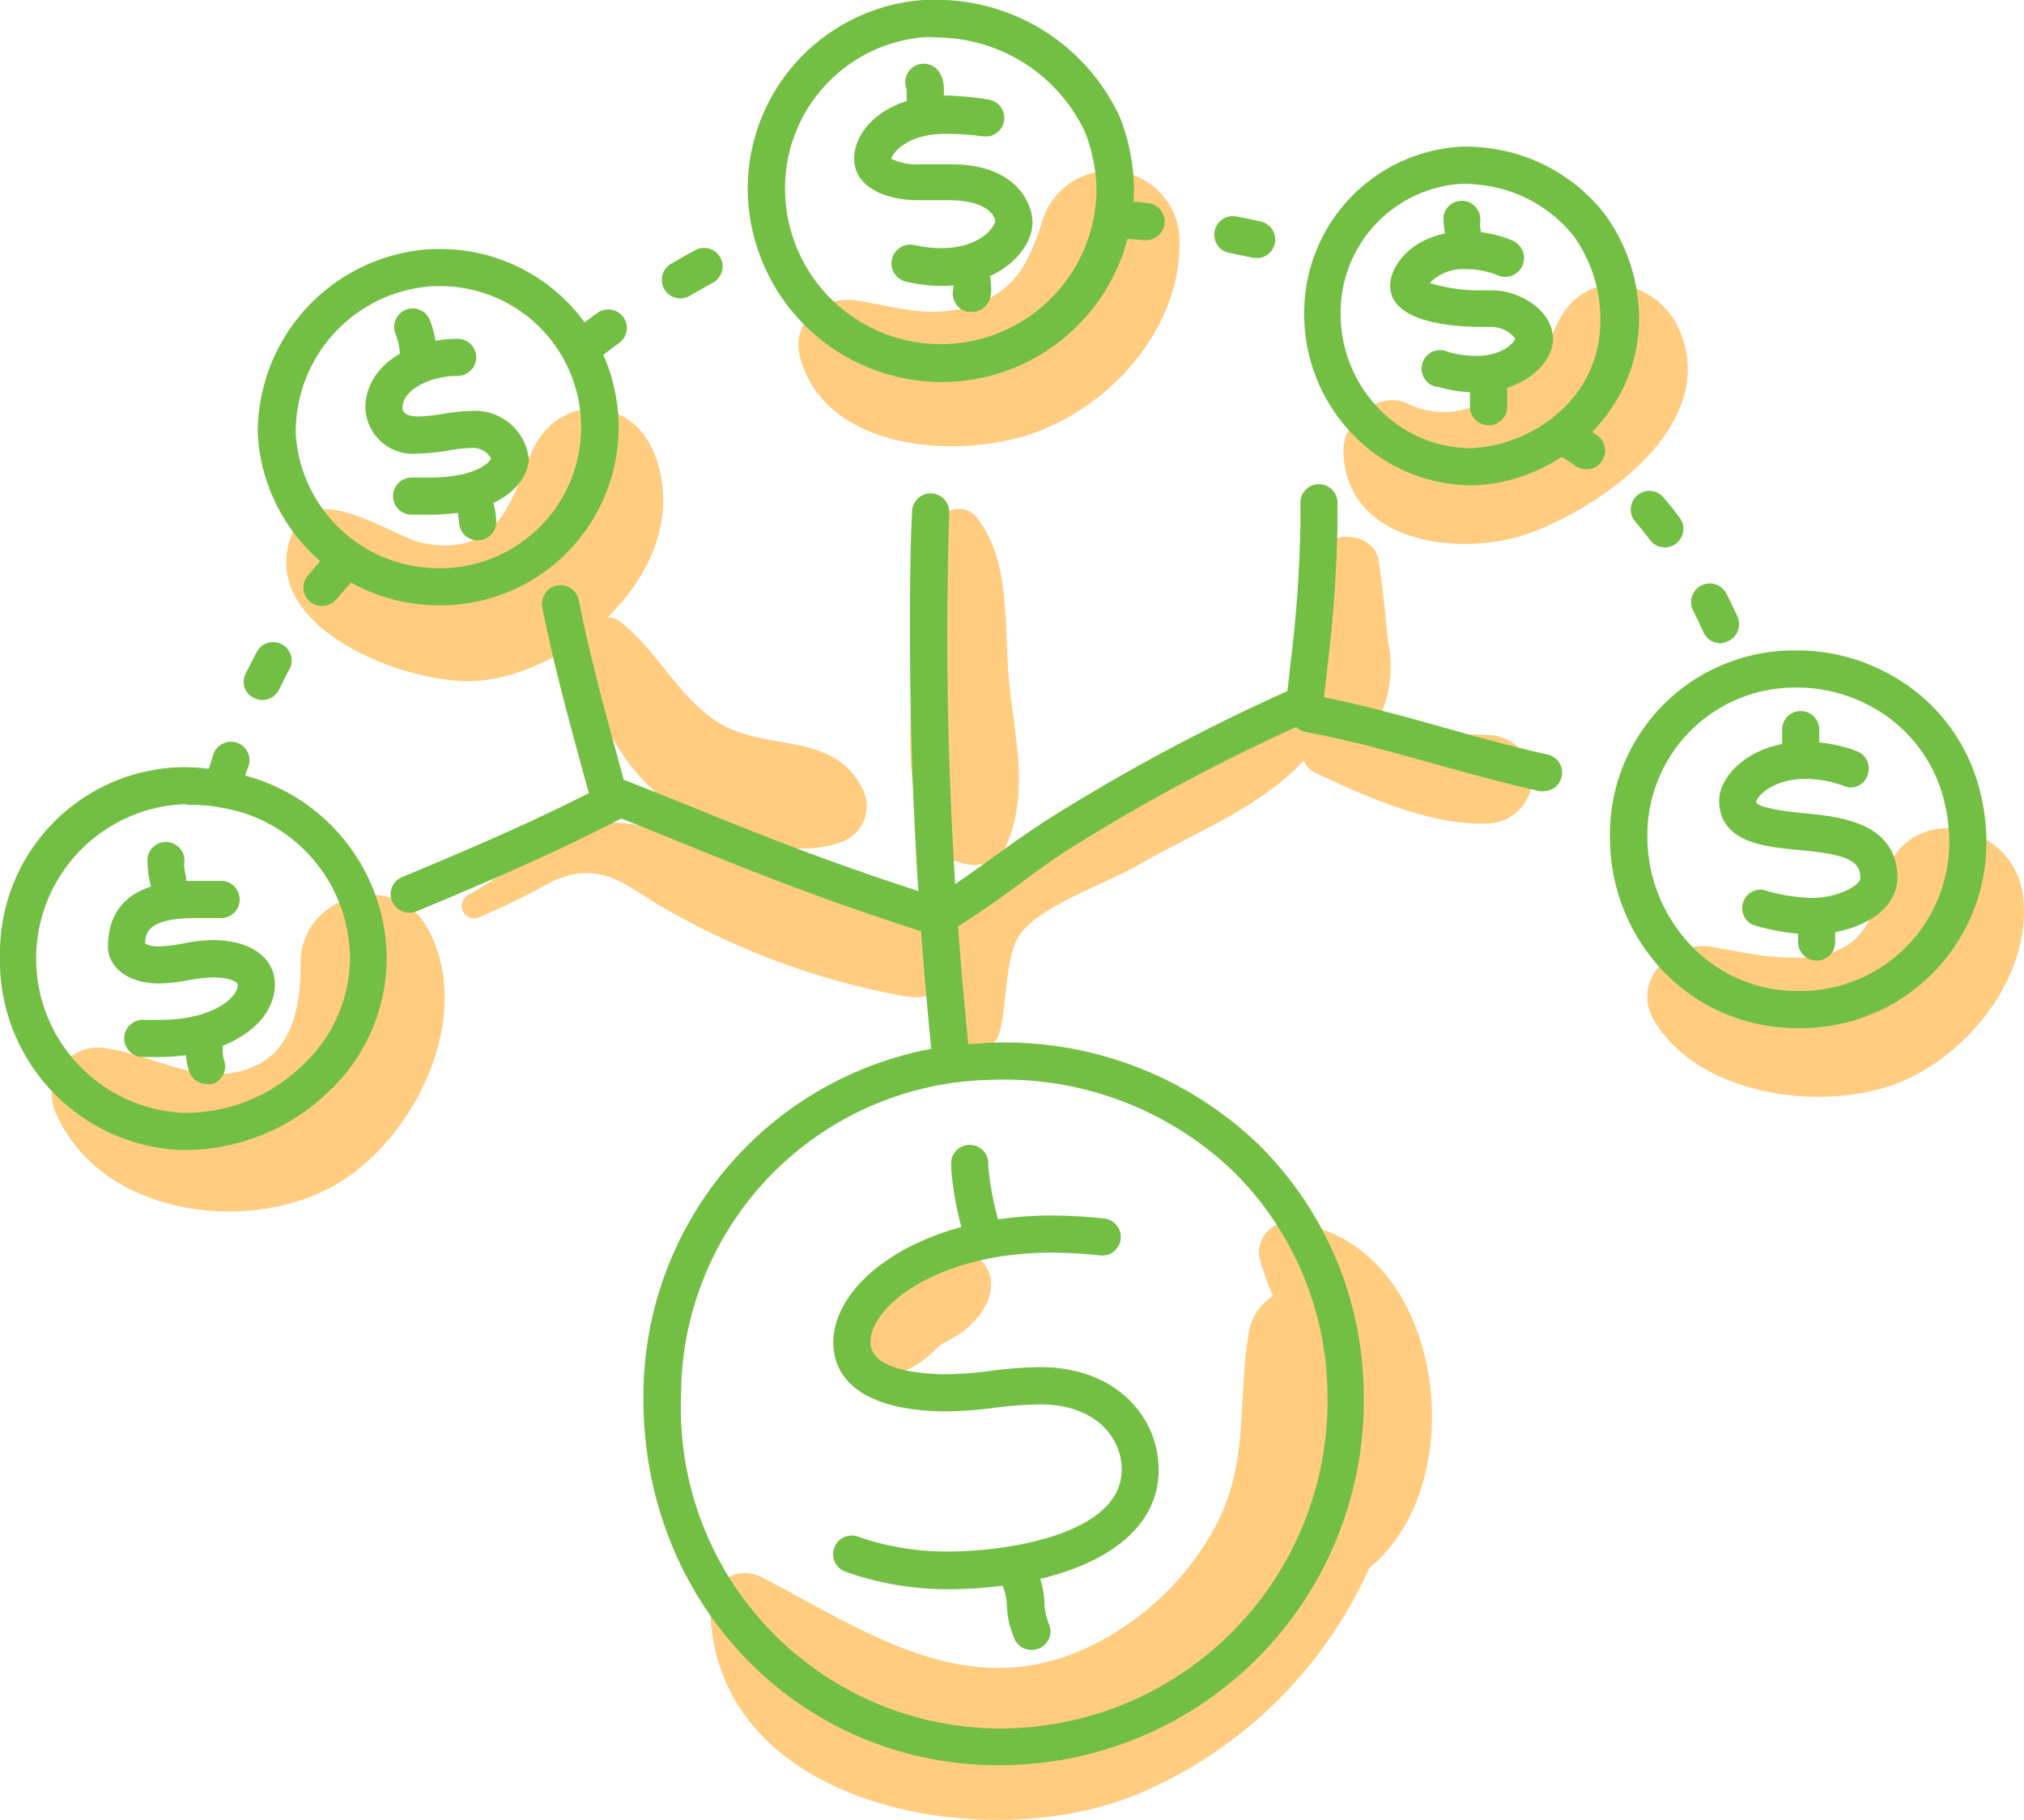 <svg xmlns="http://www.w3.org/2000/svg" viewBox="0 0 115.66 103.99">
  {" "}
  <path
    d="M24.41,53c-1.91-3.38-7.21-1.84-7.23,2,0,2.24-.34,4.9-2.64,5.93-2.83,1.27-5.55-.55-8.32-1a2.66,2.66,0,0,0-2.95,3.84c2.56,5.64,10.79,6.79,15.78,4C23.7,65.19,27.21,58,24.41,53Z"
    style="fill:#ffcc80"
  />{" "}
  <path
    d="M37.4,25.94c-1.37-3.49-5.67-3.42-7.07,0-1.22,3-2,5.83-6.06,5.12-1.75-.31-6.12-3.63-7.44-.88-2.67,5.56,6.56,9.14,10.67,8.71C33.14,38.29,39.79,32.07,37.4,25.94Z"
    style="fill:#ffcc80"
  />{" "}
  <path
    d="M67.39,13.48a4,4,0,0,0-7.76-1.05c-.75,2.3-1.39,4-3.8,4.93s-4.4.22-6.83-.18c-1.94-.33-3.85,1.16-3.27,3.27,1.41,5.14,8.43,5.75,12.74,4.49C63.31,23.52,67.67,18.71,67.39,13.48Z"
    style="fill:#ffcc80"
  />{" "}
  <path
    d="M96,18.93c-1.18-2.85-5-3.81-6.77-.88-.44.72-.67,1.6-1.15,2.28a10.25,10.25,0,0,1-2.82,2.3,4.6,4.6,0,0,1-4.88.4c-1.73-.71-3.64,1.06-3.61,2.74.1,5.43,7,6.13,10.87,4.61C91.81,28.77,98.19,24.19,96,18.93Z"
    style="fill:#ffcc80"
  />{" "}
  <path
    d="M115.62,51.31c-.46-4.36-6.61-5.73-8-1.07-.55,1.85-.91,3.56-3,4.2s-4.72.05-6.78-.33c-2.36-.43-4.69,2-3.28,4.27,2.5,4.1,9,5.07,13.27,3.73S116.1,56,115.62,51.31Z"
    style="fill:#ffcc80"
  />{" "}
  <path
    d="M73.68,69.84A1.72,1.72,0,0,0,72,72a18.55,18.55,0,0,0,.74,2.06,3.08,3.08,0,0,0-1.4,2.24c-.67,4.16.12,7.63-2.21,11.5a16.09,16.09,0,0,1-7.37,6.52C55,97.21,49.38,93.15,43.58,90.16a2,2,0,0,0-3,1.72c.21,11.47,15.74,14.15,24.22,10.73a25.18,25.18,0,0,0,13.44-13C84.4,84.6,82.47,70.69,73.68,69.84Z"
    style="fill:#ffcc80"
  />{" "}
  <path
    d="M55.71,71.69c-1.71-1.32-3.93-.44-5.21,1-1.14,1.31-2.09,3.13-1.16,4.83a1.94,1.94,0,0,0,2.18.88,5,5,0,0,0,1.85-1.21l.31-.28,0,0a7,7,0,0,1,.65-.39C56.07,75.64,57.73,73.25,55.71,71.69Z"
    style="fill:#ffcc80"
  />{" "}
  <path
    d="M74.1,40.72c-2.64.31-4.67,1.73-6.92,3.06l-8.31,4.89c-1.69,1-3.39,1.64-4,3.57a2.91,2.91,0,0,0-1.54-.91c-2.93-.75-5.94-1.22-8.88-1.95-2.68-.67-5.32-1.75-8-2.23-4.59-.81-6.06,2-9.7,4a.71.71,0,0,0,.55,1.3,45.63,45.63,0,0,0,4.33-2.12c3-1.28,4.29.51,6.81,1.84a42.61,42.61,0,0,0,13.38,4.78,3.13,3.13,0,0,0,2.63-.82,12.38,12.38,0,0,0,.49,3,1.12,1.12,0,0,0,2.13,0c.52-1.56.3-4.54,1.27-5.81,1.2-1.59,4.89-2.85,6.62-3.84,3.44-2,7.86-3.62,10.25-6.88A1.25,1.25,0,0,0,74.1,40.72Z"
    style="fill:#ffcc80"
  />{" "}
  <path
    d="M57.64,38.7c-.25-2.88.1-6.61-1.73-9a1.28,1.28,0,0,0-2-.25c-2,2.34-1.74,5.68-1.79,8.61,0,3.26-.64,7.4,1.26,10.19.89,1.31,3.38,1.8,4.15,0C58.85,45.17,57.94,42,57.64,38.7Z"
    style="fill:#ffcc80"
  />{" "}
  <path
    d="M49.25,45c-1.66-3.17-5.31-2.07-8-3.6-2.43-1.39-3.65-4.24-5.86-5.91-.81-.61-1.86.24-1.9,1.09a12.06,12.06,0,0,0,4.18,8.88c2.4,2.07,7.19,3.79,10.31,2.69A2.18,2.18,0,0,0,49.25,45Z"
    style="fill:#ffcc80"
  />{" "}
  <path
    d="M87.49,43.82A2.67,2.67,0,0,0,85.05,42c-2.42-.13-4.63.13-7-.15a1.75,1.75,0,0,0,.7-.68,6.85,6.85,0,0,0,.57-4.5c-.17-1.56-.29-3.1-.54-4.65s-2.77-1.85-3.46-.45c-1.35,2.77-2.3,7.72.48,9.94-1.25.14-2,2-.62,2.66,2.94,1.38,6.52,3,9.83,2.89a2.62,2.62,0,0,0,2.44-1.86A1.88,1.88,0,0,0,87.49,43.82Z"
    style="fill:#ffcc80"
  />{" "}
  <path
    d="M54.17,90.81a17.28,17.28,0,0,1-5.86-1,1.06,1.06,0,1,1,.72-2,15.27,15.27,0,0,0,5.14.85c3.43,0,9.93-1,9.93-4.68,0-1.8-1.46-3.73-4.67-3.73a22.71,22.71,0,0,0-2.55.19,22.87,22.87,0,0,1-2.79.21c-4.11,0-6.47-1.43-6.47-3.94,0-3.5,5-7.25,12.48-7.25a28.62,28.62,0,0,1,3,.17,1.06,1.06,0,1,1-.23,2.11,27,27,0,0,0-2.78-.16c-6.41,0-10.35,3-10.35,5.13,0,1.69,3.33,1.82,4.34,1.82a20.49,20.49,0,0,0,2.55-.2,25.05,25.05,0,0,1,2.79-.21c4.46,0,6.79,2.95,6.79,5.86C66.22,88.71,60.17,90.81,54.17,90.81Z"
    style="fill:#72bf44"
  />{" "}
  <path
    d="M56.23,71.78a1.08,1.08,0,0,1-1-.69,18.47,18.47,0,0,1-.87-4.25l0-.22a1.06,1.06,0,0,1,.92-1.19,1.07,1.07,0,0,1,1.19.92l0,.23a17.06,17.06,0,0,0,.76,3.76,1.06,1.06,0,0,1-.62,1.37A1.21,1.21,0,0,1,56.23,71.78Z"
    style="fill:#72bf44"
  />{" "}
  <path
    d="M58.94,94.28a1.06,1.06,0,0,1-.95-.59,5.2,5.2,0,0,1-.45-1.9,3.25,3.25,0,0,0-.33-1.37A1.06,1.06,0,1,1,59,89.25a4.81,4.81,0,0,1,.68,2.32,3.9,3.9,0,0,0,.23,1.17,1.06,1.06,0,0,1-.47,1.43A1.12,1.12,0,0,1,58.94,94.28Z"
    style="fill:#72bf44"
  />{" "}
  <path
    d="M57.1,100.87h-.33c-11.35-.17-20.12-9.46-20-21.15A20.17,20.17,0,0,1,55.24,59.66c.53,0,1.07-.07,1.6-.08a20.92,20.92,0,0,1,15.09,5.83,20.22,20.22,0,0,1,6,14.35A20.81,20.81,0,0,1,57.1,100.87Zm-1.69-39.1a18.05,18.05,0,0,0-16.49,18,18.29,18.29,0,0,0,17.88,19,18.72,18.72,0,0,0,19.06-19,18.14,18.14,0,0,0-5.41-12.86A18.91,18.91,0,0,0,56.87,61.7C56.39,61.71,55.9,61.73,55.41,61.77Z"
    style="fill:#72bf44"
  />{" "}
  <path
    d="M10.68,65.72H10.3A10.83,10.83,0,0,1,0,54.59,10.62,10.62,0,0,1,10.32,43.84,11.87,11.87,0,0,1,12.4,44a16.4,16.4,0,0,1,1.83.38A10.9,10.9,0,0,1,22.1,54.78a10.5,10.5,0,0,1-3.33,7.61A11.91,11.91,0,0,1,10.68,65.72Zm0-19.76h-.3a8.83,8.83,0,0,0,0,17.63,9.57,9.57,0,0,0,6.92-2.73A8.4,8.4,0,0,0,20,54.78a8.78,8.78,0,0,0-6.33-8.4,14.4,14.4,0,0,0-1.58-.32A9,9,0,0,0,10.69,46Z"
    style="fill:#72bf44"
  />{" "}
  <path
    d="M25.1,34.59a10.37,10.37,0,0,1-10.37-9.77,10.51,10.51,0,0,1,10-10.59h.38a10.18,10.18,0,1,1,.12,20.36Zm0-18.24h-.3a8.35,8.35,0,0,0-7.9,8.43,8.18,8.18,0,0,0,8.24,7.69h.06a8.06,8.06,0,1,0-.1-16.12Z"
    style="fill:#72bf44"
  />{" "}
  <path
    d="M53.81,21.83A11.1,11.1,0,0,1,42.73,10.62,10.81,10.81,0,0,1,52.76,0,10.46,10.46,0,0,1,54,0,11.54,11.54,0,0,1,64,6.71a11.56,11.56,0,0,1,.8,4.19A11,11,0,0,1,53.89,21.83ZM53.24,2.12h-.38a8.66,8.66,0,0,0-8,8.52,8.9,8.9,0,1,0,17.8.25A9.48,9.48,0,0,0,62,7.54a9.4,9.4,0,0,0-8.17-5.39Z"
    style="fill:#72bf44"
  />{" "}
  <path
    d="M84,27.73h-.08a9.46,9.46,0,0,1-6.6-2.89,9.87,9.87,0,0,1-2.79-7.1,9.5,9.5,0,0,1,9-9.36,9.36,9.36,0,0,1,1.3.06,10,10,0,0,1,6.83,3.74,10.19,10.19,0,0,1,2,6.37C93.43,24.06,88.5,27.73,84,27.73ZM83.74,10.5h-.2a7.37,7.37,0,0,0-6.93,7.27,7.79,7.79,0,0,0,2.19,5.59,7.34,7.34,0,0,0,5.1,2.25c3.12,0,7.43-2.43,7.55-7.12a8.21,8.21,0,0,0-1.52-5,7.92,7.92,0,0,0-5.4-2.93A7,7,0,0,0,83.74,10.5Z"
    style="fill:#72bf44"
  />{" "}
  <path
    d="M102.73,58.75a10.58,10.58,0,0,1-7.53-3.09A11.07,11.07,0,0,1,92,47.9a10.51,10.51,0,0,1,10.64-10.73h.06a10.73,10.73,0,0,1,4.91,1.17,10.46,10.46,0,0,1,5.28,6,12,12,0,0,1,.62,3.94A10.6,10.6,0,0,1,102.73,58.75Zm-.06-19.46h0a8.43,8.43,0,0,0-8.53,8.62,9,9,0,0,0,2.62,6.25,8.34,8.34,0,0,0,6,2.47,8.51,8.51,0,0,0,8.63-8.37,10,10,0,0,0-.51-3.24,8.4,8.4,0,0,0-4.23-4.79A8.77,8.77,0,0,0,102.67,39.29Z"
    style="fill:#72bf44"
  />{" "}
  <path
    d="M54.26,60.72a1.06,1.06,0,0,1-1.06-.95c-.79-8-1.2-15.85-1.2-23.41,0-2.38,0-4.78.12-7.14a1.06,1.06,0,0,1,2.12.07c-.07,2.34-.11,4.71-.11,7.07,0,7.49.4,15.3,1.19,23.2a1.07,1.07,0,0,1-1,1.16Z"
    style="fill:#72bf44"
  />{" "}
  <path
    d="M53.61,53.43a.84.84,0,0,1-.31,0C47.07,51.45,43,49.8,39.05,48.2c-1.53-.62-3-1.23-4.67-1.85a1.06,1.06,0,0,1-.64-.71l-.22-.79c-.9-3.28-1.84-6.67-2.53-10.14a1.07,1.07,0,0,1,.83-1.25,1.06,1.06,0,0,1,1.25.83c.68,3.4,1.61,6.76,2.5,10l.07.27c1.45.56,2.82,1.12,4.21,1.68,3.8,1.54,7.73,3.12,13.62,5,1.1-.68,2.15-1.44,3.26-2.24s2.38-1.71,3.68-2.51a111.21,111.21,0,0,1,13.16-7c.06-.51.11-1,.17-1.53A73.81,73.81,0,0,0,74.31,30c0-.41,0-.82,0-1.23a1.06,1.06,0,1,1,2.12-.08c0,.44,0,.87,0,1.31a77.56,77.56,0,0,1-.58,8.14c-.08.7-.16,1.41-.23,2.12a1.08,1.08,0,0,1-.61.86,109.89,109.89,0,0,0-13.49,7.13C60.29,49,59.11,49.88,58,50.7s-2.49,1.79-3.81,2.58A1.08,1.08,0,0,1,53.61,53.43Z"
    style="fill:#72bf44"
  />{" "}
  <path
    d="M88.21,45.21a.91.91,0,0,1-.23,0c-2-.45-4-1-5.93-1.54-2.51-.7-4.88-1.37-7.4-1.83A1.06,1.06,0,0,1,75,39.72c2.62.48,5.15,1.19,7.59,1.88,1.89.53,3.84,1.07,5.82,1.51a1.06,1.06,0,0,1-.23,2.1Z"
    style="fill:#72bf44"
  />{" "}
  <path
    d="M23.4,52.15a1.07,1.07,0,0,1-1-.66A1.06,1.06,0,0,1,23,50.11c3.8-1.58,7.83-3.3,11.77-5.36a1.06,1.06,0,0,1,1.43.45,1.07,1.07,0,0,1-.45,1.44c-4,2.09-8.09,3.83-11.93,5.43A1.15,1.15,0,0,1,23.4,52.15Z"
    style="fill:#72bf44"
  />{" "}
  <path
    d="M9.1,60.4c-.35,0-.69,0-1,0a1.06,1.06,0,0,1,.12-2.12l.92,0c3,0,4.45-1.27,4.45-2,0-.21-.61-.43-1.42-.43a8.87,8.87,0,0,0-1.38.16,10.16,10.16,0,0,1-1.69.19c-1.93,0-2.93-1.05-2.93-2.09,0-3.77,3.81-3.77,5.07-3.77.48,0,1,0,1.37,0h.07a1.06,1.06,0,0,1-.09,2.12h-.08c-.39,0-.83,0-1.27,0-2.7,0-2.93.77-2.95,1.46a1.67,1.67,0,0,0,.81.16,8.55,8.55,0,0,0,1.33-.16,9.64,9.64,0,0,1,1.74-.2c2.15,0,3.54,1,3.54,2.56C15.67,58.63,12.85,60.4,9.1,60.4Z"
    style="fill:#72bf44"
  />{" "}
  <path
    d="M24.52,29.41h-1a1.06,1.06,0,0,1,0-2.12h1c2.67,0,3.48-.88,3.54-1.09a1.18,1.18,0,0,0-1.16-.6,8.24,8.24,0,0,0-1.3.15,12.08,12.08,0,0,1-1.72.17,2.72,2.72,0,0,1-3-2.61c0-2.48,2.68-3.95,5.27-3.95a1.06,1.06,0,1,1,0,2.12c-1.49,0-3.15.75-3.15,1.83,0,.4.5.49.92.49a10.67,10.67,0,0,0,1.39-.15,11.12,11.12,0,0,1,1.63-.17,3.09,3.09,0,0,1,3.28,2.76C30.18,27.33,29,29.41,24.52,29.41Z"
    style="fill:#72bf44"
  />{" "}
  <path
    d="M53.8,16.34a9,9,0,0,1-2-.24A1.06,1.06,0,1,1,52.23,14a7.21,7.21,0,0,0,1.57.18c2.16,0,3-1.17,3.06-1.49s-.47-1.25-2.61-1.25l-.88,0-.91,0c-1.82,0-3.65-.73-3.65-2.38s1.81-3.6,5.21-3.6a16.92,16.92,0,0,1,2.46.23,1.06,1.06,0,0,1-.3,2.1A15,15,0,0,0,54,7.65c-2.08,0-2.94,1-3.07,1.42a3.11,3.11,0,0,0,1.51.32l.84,0,1,0C58,9.35,59,11.56,59,12.73,59,14.24,57.18,16.34,53.8,16.34Z"
    style="fill:#72bf44"
  />{" "}
  <path
    d="M84.34,22.42a8,8,0,0,1-2.13-.3,1.06,1.06,0,1,1,.57-2,6.24,6.24,0,0,0,1.56.22c1.56,0,2.21-.79,2.25-1a1.78,1.78,0,0,0-1.34-.66h-.59c-1.57,0-5.22-.23-5.22-2.35,0-1.3,1.51-3.11,4.36-3.11a6.84,6.84,0,0,1,2.62.52,1.06,1.06,0,0,1-.82,2,4.7,4.7,0,0,0-1.8-.36,2.69,2.69,0,0,0-2.1.79,9.62,9.62,0,0,0,3,.42h.59c1.45,0,3.46,1.08,3.46,2.82C88.71,20.81,87,22.42,84.34,22.42Z"
    style="fill:#72bf44"
  />{" "}
  <path
    d="M103.56,53.4a12.39,12.39,0,0,1-3.42-.56,1.06,1.06,0,0,1,.59-2,10.14,10.14,0,0,0,2.83.47c1.37,0,2.75-.67,2.75-1.15,0-1.07-1-1.35-3.53-1.59-1.92-.18-4.54-.42-4.54-2.84,0-1.37,1.76-3.34,4.94-3.34a8.38,8.38,0,0,1,2.92.53,1.06,1.06,0,0,1,.62,1.37,1,1,0,0,1-1.36.62,6.32,6.32,0,0,0-2.18-.4c-1.9,0-2.75,1-2.82,1.28s1.14.53,2.62.67c2.13.2,5.35.5,5.45,3.63C108.44,52.38,105.59,53.4,103.56,53.4Z"
    style="fill:#72bf44"
  />{" "}
  <path
    d="M9.67,51.69a1.06,1.06,0,0,1-1-.85l-.06-.27a4.87,4.87,0,0,1-.17-1.13,2.42,2.42,0,0,1,0-.47,1.06,1.06,0,1,1,2.08.41v.06a3,3,0,0,0,.11.65c0,.11,0,.23.07.33a1,1,0,0,1-.83,1.25A.75.75,0,0,1,9.67,51.69Z"
    style="fill:#72bf44"
  />{" "}
  <path
    d="M11.81,61.94a1.06,1.06,0,0,1-1-.72,3.87,3.87,0,0,1-.2-1.27V59.4a1.06,1.06,0,0,1,2.12,0V60a1.65,1.65,0,0,0,.08.59,1.06,1.06,0,0,1-.67,1.35A1.33,1.33,0,0,1,11.81,61.94Z"
    style="fill:#72bf44"
  />{" "}
  <path
    d="M23.92,21.29a1.06,1.06,0,0,1-1.06-1.06,4.55,4.55,0,0,0-.31-1.31,1.06,1.06,0,0,1,2-.67,6.17,6.17,0,0,1,.42,2A1.07,1.07,0,0,1,23.92,21.29Z"
    style="fill:#72bf44"
  />{" "}
  <path
    d="M27.3,30.88a1.07,1.07,0,0,1-1.07-1.07,3.3,3.3,0,0,0-.12-.64c-.05-.17-.09-.34-.13-.52a1.07,1.07,0,0,1,.83-1.25,1.06,1.06,0,0,1,1.25.84c0,.13.06.26.1.39a4.61,4.61,0,0,1,.2,1.18A1.07,1.07,0,0,1,27.3,30.88Z"
    style="fill:#72bf44"
  />{" "}
  <path
    d="M52.87,6.87a1.08,1.08,0,0,1-1-.81,2.1,2.1,0,0,1-.06-.51c0-.1,0-.2,0-.3V5.12a1.08,1.08,0,0,1,.51-1.37,1.07,1.07,0,0,1,1.42.48,2,2,0,0,1,.2.88c0,.1,0,.2,0,.3v.14a1.06,1.06,0,0,1-.78,1.28A.73.73,0,0,1,52.87,6.87Zm-1-1.69h0Z"
    style="fill:#72bf44"
  />{" "}
  <path
    d="M55.51,17.82l-.21,0a1.06,1.06,0,0,1-.83-1.26,3.67,3.67,0,0,0,0-.52,4.09,4.09,0,0,1-.07-.72,1.06,1.06,0,1,1,2.12,0,2,2,0,0,0,.05.41,5.79,5.79,0,0,1,.07.76,2.57,2.57,0,0,1-.05.5A1.07,1.07,0,0,1,55.51,17.82Z"
    style="fill:#72bf44"
  />{" "}
  <path
    d="M83.63,14.9a.76.76,0,0,1-.21,0,1,1,0,0,1-.83-1.25,2.1,2.1,0,0,0,0-.26,3.31,3.31,0,0,1-.09-.69,1.9,1.9,0,0,1,0-.41,1.06,1.06,0,0,1,2.08.4,1.86,1.86,0,0,0,0,.28,3.38,3.38,0,0,1,.08.7,1.84,1.84,0,0,1,0,.41A1.06,1.06,0,0,1,83.63,14.9Z"
    style="fill:#72bf44"
  />{" "}
  <path
    d="M85.09,24.3A1.06,1.06,0,0,1,84,23.24V21.6a1.07,1.07,0,0,1,2.13,0v1.64A1.06,1.06,0,0,1,85.09,24.3Z"
    style="fill:#72bf44"
  />{" "}
  <path
    d="M102.9,43.93a1.05,1.05,0,0,1-1.06-1.06V41.69a1.06,1.06,0,1,1,2.12,0v1.18A1.05,1.05,0,0,1,102.9,43.93Z"
    style="fill:#72bf44"
  />{" "}
  <path
    d="M103.81,54.89a1.06,1.06,0,0,1-1.06-1.06V52.64a1.06,1.06,0,1,1,2.12,0v1.19A1.05,1.05,0,0,1,103.81,54.89Z"
    style="fill:#72bf44"
  />{" "}
  <path
    d="M12.75,45.93a1,1,0,0,1-.3,0,1,1,0,0,1-.72-1.32c.13-.46.28-.92.43-1.38a1.06,1.06,0,1,1,2,.66q-.23.66-.42,1.32A1,1,0,0,1,12.75,45.93ZM15,40a1,1,0,0,1-.46-.11,1,1,0,0,1-.49-1.41c.21-.44.44-.88.67-1.31a1.06,1.06,0,0,1,1.86,1c-.22.4-.42.8-.62,1.21A1.07,1.07,0,0,1,15,40Zm3.4-5.37a1.09,1.09,0,0,1-.68-.24,1.05,1.05,0,0,1-.13-1.49q.38-.47.78-.9a1.06,1.06,0,0,1,1.56,1.44c-.25.27-.48.54-.71.81A1.06,1.06,0,0,1,18.41,34.62Z"
    style="fill:#72bf44"
  />{" "}
  <path
    d="M33.66,20.63a1.06,1.06,0,0,1-.64-1.9c.38-.3.76-.59,1.15-.87a1.06,1.06,0,0,1,1.25,1.71q-.56.41-1.11.84A1,1,0,0,1,33.66,20.63Zm5.26-3.58a1.06,1.06,0,0,1-.53-2c.41-.24.83-.48,1.26-.71a1.06,1.06,0,1,1,1,1.86l-1.2.68A1,1,0,0,1,38.92,17.05Z"
    style="fill:#72bf44"
  />{" "}
  <path
    d="M71.84,14.73a.86.86,0,0,1-.23,0l-1.36-.28a1.05,1.05,0,0,1-.84-1.24,1.06,1.06,0,0,1,1.24-.84c.47.09.94.18,1.41.29a1.06,1.06,0,0,1-.22,2.09Zm-6.29-1h-.1l-1.38-.11a1.05,1.05,0,0,1-1-1.12,1,1,0,0,1,1.12-1c.48,0,1,.06,1.44.11a1.06,1.06,0,0,1-.09,2.11Z"
    style="fill:#72bf44"
  />{" "}
  <path
    d="M98.35,36.76a1.07,1.07,0,0,1-1-.62c-.19-.41-.38-.82-.59-1.23a1.06,1.06,0,1,1,1.89-1c.22.43.43.87.63,1.31a1.06,1.06,0,0,1-.52,1.41A1.12,1.12,0,0,1,98.35,36.76Zm-3.22-5.48a1.05,1.05,0,0,1-.84-.42c-.28-.37-.56-.72-.85-1.06a1.06,1.06,0,0,1,.13-1.5,1.05,1.05,0,0,1,1.49.13c.32.37.63.76.92,1.15a1.06,1.06,0,0,1-.85,1.7Zm-4.5-4.47a1.07,1.07,0,0,1-.61-.19,12.19,12.19,0,0,0-1.11-.71A1.06,1.06,0,0,1,90,24.07c.43.25.86.52,1.27.81a1.06,1.06,0,0,1,.26,1.48A1,1,0,0,1,90.63,26.81Z"
    style="fill:#72bf44"
  />{" "}
</svg>
